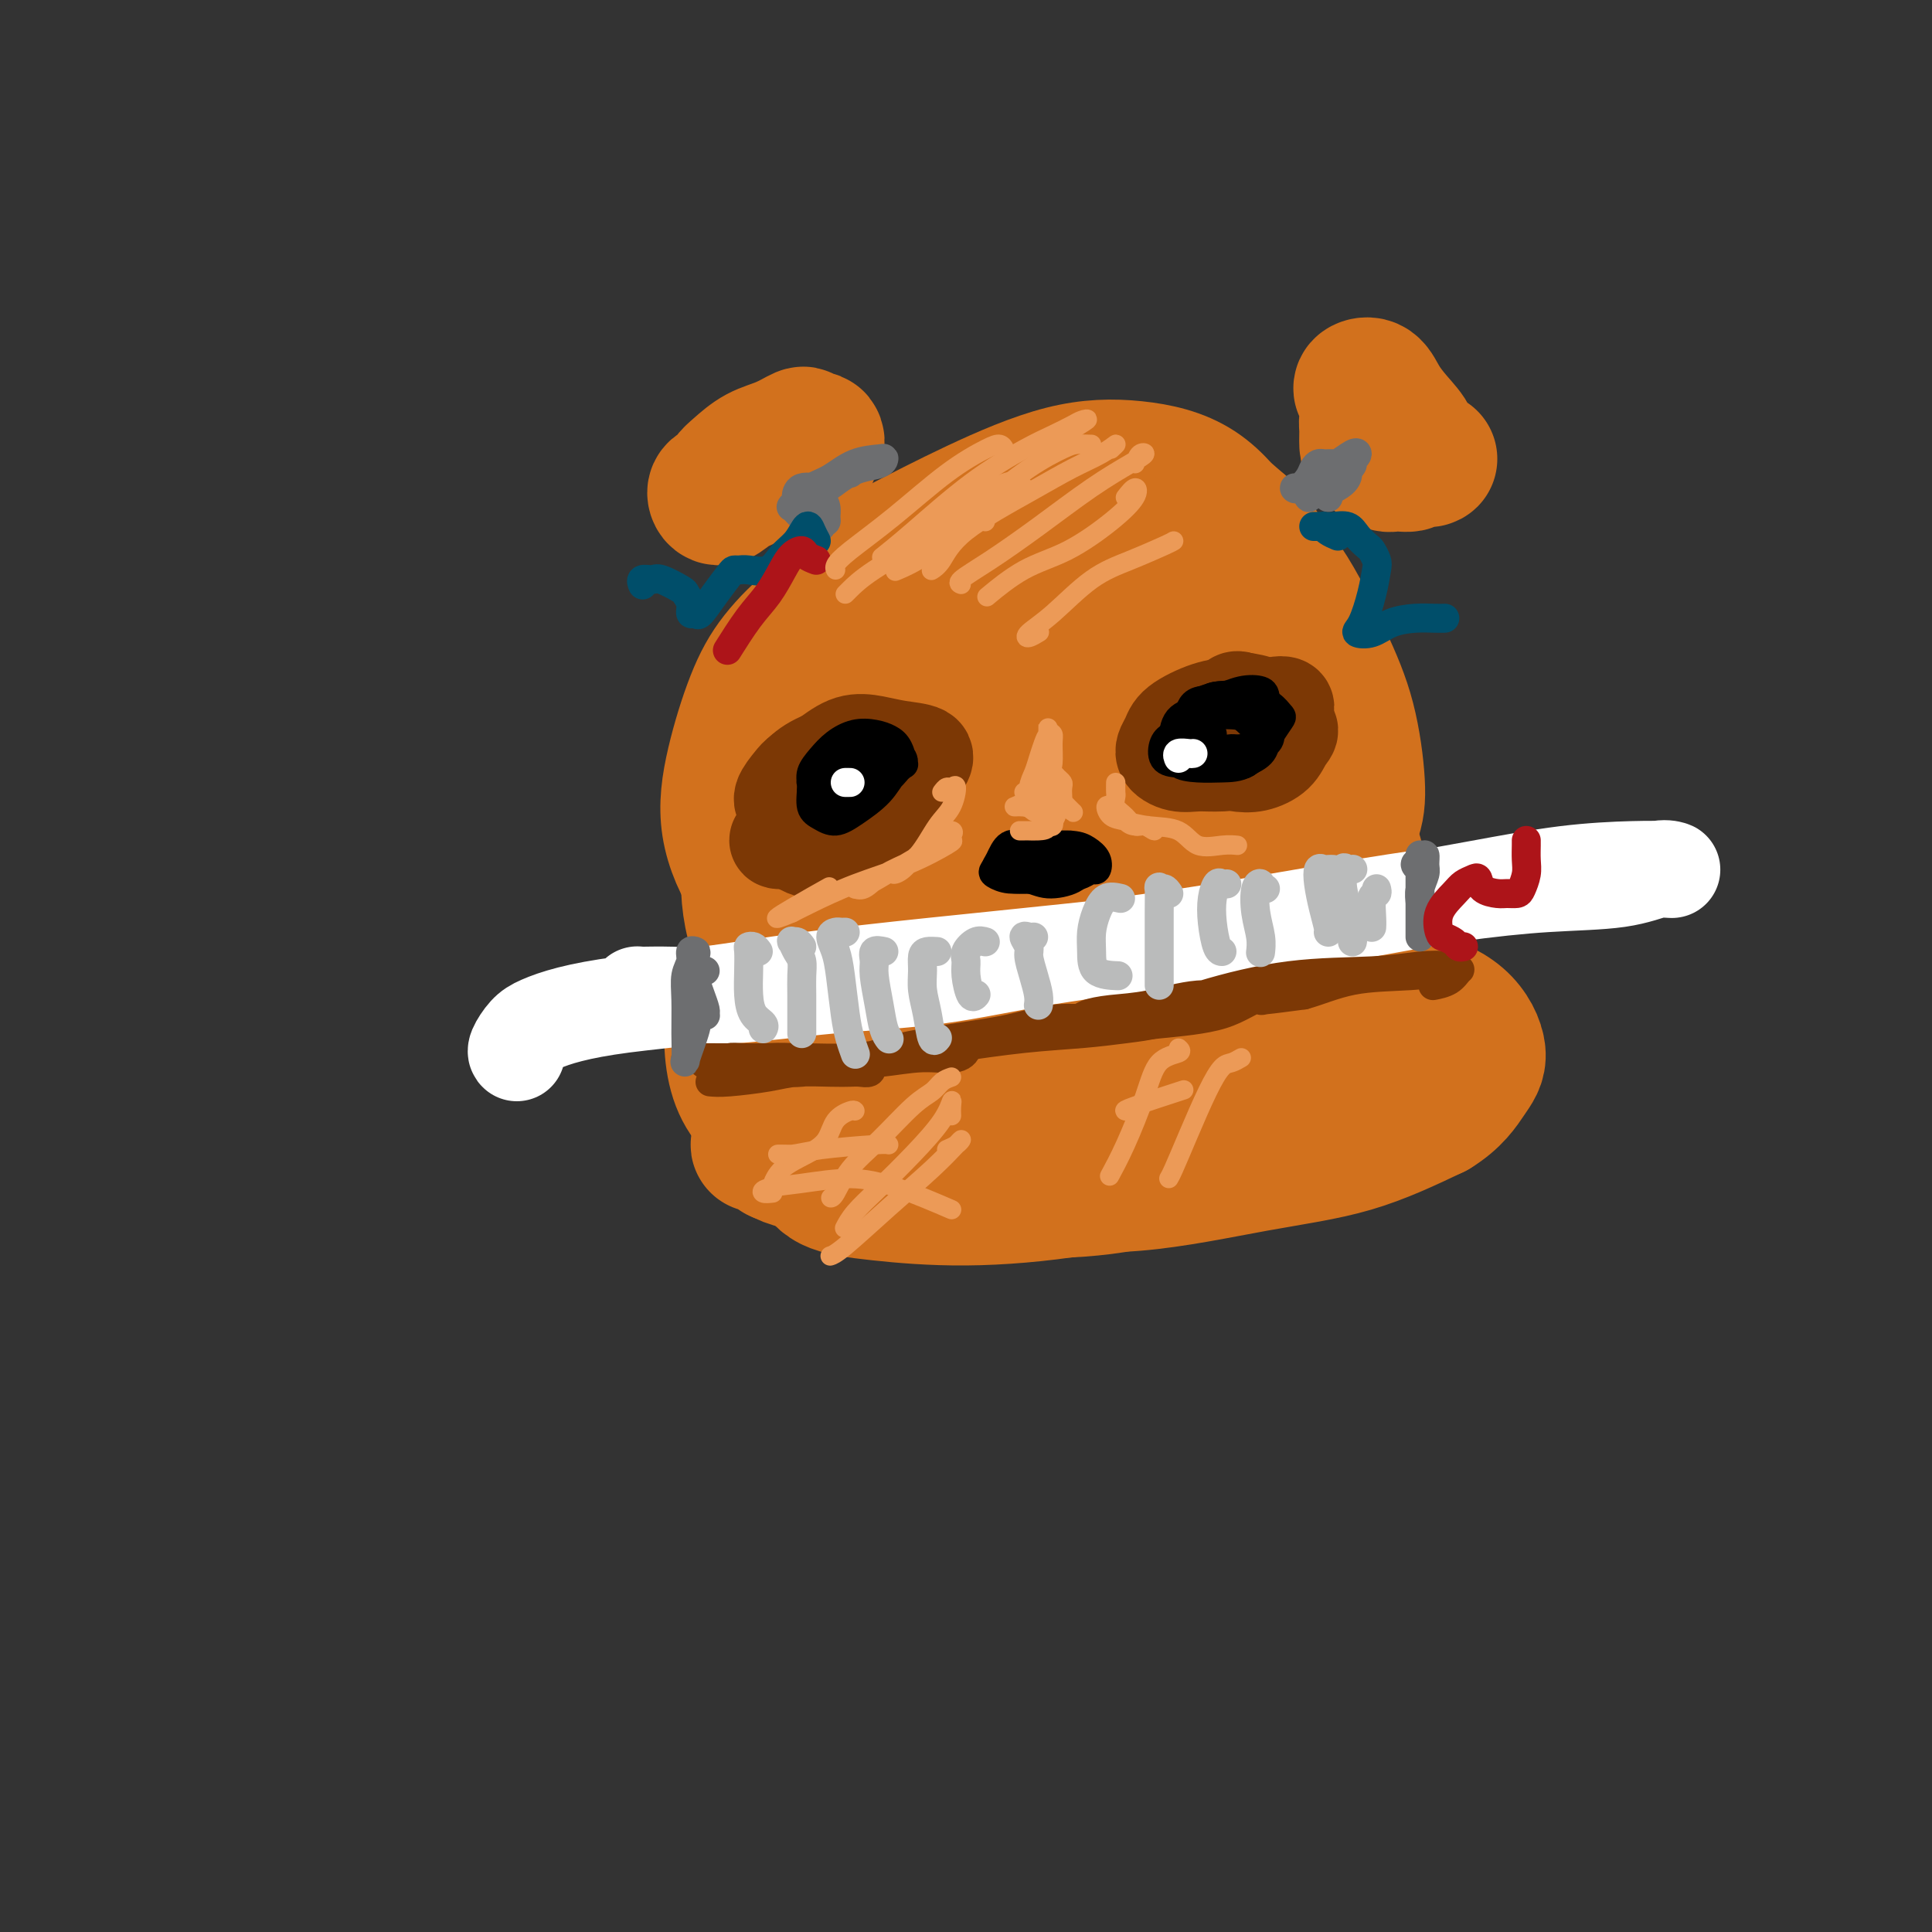 <svg viewBox='0 0 400 400' version='1.1' xmlns='http://www.w3.org/2000/svg' xmlns:xlink='http://www.w3.org/1999/xlink'><rect x="0" y="0" width="400" height="400" fill="#333333" stroke="none"/><g fill='none' stroke='#D2711D' stroke-width='28' stroke-linecap='round' stroke-linejoin='round'><path d='M186,193c-1.146,0.703 -2.292,1.406 -4,2c-1.708,0.594 -3.979,1.079 -5,2c-1.021,0.921 -0.794,2.280 -1,4c-0.206,1.720 -0.847,3.802 -1,7c-0.153,3.198 0.183,7.510 1,11c0.817,3.490 2.116,6.156 5,10c2.884,3.844 7.352,8.866 12,12c4.648,3.134 9.475,4.381 15,5c5.525,0.619 11.747,0.612 18,0c6.253,-0.612 12.535,-1.827 19,-5c6.465,-3.173 13.112,-8.305 19,-14c5.888,-5.695 11.016,-11.954 14,-18c2.984,-6.046 3.825,-11.879 4,-18c0.175,-6.121 -0.316,-12.530 -3,-18c-2.684,-5.470 -7.560,-10.000 -13,-13c-5.440,-3.000 -11.444,-4.469 -18,-5c-6.556,-0.531 -13.663,-0.124 -21,1c-7.337,1.124 -14.905,2.963 -22,6c-7.095,3.037 -13.718,7.271 -20,11c-6.282,3.729 -12.224,6.953 -17,11c-4.776,4.047 -8.388,8.916 -11,13c-2.612,4.084 -4.225,7.382 -5,12c-0.775,4.618 -0.713,10.554 1,15c1.713,4.446 5.076,7.400 10,10c4.924,2.600 11.408,4.845 19,6c7.592,1.155 16.291,1.218 25,-1c8.709,-2.218 17.428,-6.718 26,-11c8.572,-4.282 16.996,-8.346 24,-14c7.004,-5.654 12.589,-12.897 16,-19c3.411,-6.103 4.649,-11.066 5,-17c0.351,-5.934 -0.185,-12.838 -3,-18c-2.815,-5.162 -7.907,-8.581 -13,-12'/><path d='M262,148c-5.446,-2.909 -12.563,-4.180 -20,-4c-7.437,0.180 -15.196,1.811 -23,5c-7.804,3.189 -15.655,7.937 -22,12c-6.345,4.063 -11.184,7.441 -15,11c-3.816,3.559 -6.611,7.299 -9,11c-2.389,3.701 -4.374,7.363 -5,11c-0.626,3.637 0.107,7.248 2,11c1.893,3.752 4.947,7.645 10,10c5.053,2.355 12.104,3.171 19,4c6.896,0.829 13.636,1.669 21,0c7.364,-1.669 15.352,-5.847 23,-11c7.648,-5.153 14.957,-11.280 20,-17c5.043,-5.720 7.821,-11.032 9,-16c1.179,-4.968 0.758,-9.592 -2,-13c-2.758,-3.408 -7.855,-5.599 -13,-7c-5.145,-1.401 -10.340,-2.013 -17,-2c-6.660,0.013 -14.787,0.651 -22,2c-7.213,1.349 -13.512,3.410 -19,7c-5.488,3.590 -10.165,8.711 -14,13c-3.835,4.289 -6.826,7.748 -8,12c-1.174,4.252 -0.529,9.298 1,13c1.529,3.702 3.944,6.061 7,8c3.056,1.939 6.755,3.458 11,4c4.245,0.542 9.038,0.109 14,-2c4.962,-2.109 10.095,-5.892 15,-10c4.905,-4.108 9.583,-8.539 13,-13c3.417,-4.461 5.573,-8.952 6,-13c0.427,-4.048 -0.875,-7.652 -3,-10c-2.125,-2.348 -5.072,-3.440 -9,-3c-3.928,0.440 -8.837,2.411 -13,5c-4.163,2.589 -7.582,5.794 -11,9'/><path d='M208,175c-5.521,3.577 -7.324,5.519 -9,9c-1.676,3.481 -3.227,8.499 -3,12c0.227,3.501 2.230,5.484 4,7c1.770,1.516 3.305,2.564 6,3c2.695,0.436 6.549,0.261 10,-1c3.451,-1.261 6.499,-3.606 10,-7c3.501,-3.394 7.455,-7.836 10,-12c2.545,-4.164 3.681,-8.051 4,-11c0.319,-2.949 -0.180,-4.960 -2,-6c-1.820,-1.040 -4.962,-1.109 -9,0c-4.038,1.109 -8.970,3.397 -13,6c-4.030,2.603 -7.156,5.521 -10,9c-2.844,3.479 -5.406,7.521 -6,10c-0.594,2.479 0.779,3.397 3,4c2.221,0.603 5.290,0.893 8,1c2.710,0.107 5.060,0.031 6,0c0.940,-0.031 0.470,-0.015 0,0'/><path d='M178,127c-0.018,-0.053 -0.036,-0.106 -1,0c-0.964,0.106 -2.874,0.372 -4,1c-1.126,0.628 -1.467,1.619 -2,3c-0.533,1.381 -1.258,3.151 -2,5c-0.742,1.849 -1.501,3.777 -1,6c0.501,2.223 2.264,4.741 4,7c1.736,2.259 3.447,4.258 6,6c2.553,1.742 5.950,3.225 10,4c4.050,0.775 8.754,0.842 14,0c5.246,-0.842 11.034,-2.591 17,-5c5.966,-2.409 12.109,-5.477 17,-8c4.891,-2.523 8.531,-4.501 12,-6c3.469,-1.499 6.766,-2.519 9,-4c2.234,-1.481 3.406,-3.423 4,-6c0.594,-2.577 0.612,-5.788 0,-9c-0.612,-3.212 -1.853,-6.424 -4,-10c-2.147,-3.576 -5.199,-7.515 -9,-10c-3.801,-2.485 -8.349,-3.517 -13,-4c-4.651,-0.483 -9.404,-0.419 -15,1c-5.596,1.419 -12.035,4.192 -18,7c-5.965,2.808 -11.457,5.651 -16,8c-4.543,2.349 -8.139,4.203 -11,7c-2.861,2.797 -4.988,6.537 -7,10c-2.012,3.463 -3.907,6.651 -4,10c-0.093,3.349 1.618,6.860 4,10c2.382,3.140 5.434,5.909 9,8c3.566,2.091 7.645,3.504 12,5c4.355,1.496 8.988,3.075 14,4c5.012,0.925 10.405,1.196 16,0c5.595,-1.196 11.391,-3.861 16,-7c4.609,-3.139 8.031,-6.754 11,-11c2.969,-4.246 5.484,-9.123 8,-14'/><path d='M254,135c3.467,-6.315 2.633,-9.601 2,-13c-0.633,-3.399 -1.067,-6.911 -3,-10c-1.933,-3.089 -5.367,-5.757 -9,-7c-3.633,-1.243 -7.467,-1.063 -12,-1c-4.533,0.063 -9.765,0.008 -16,2c-6.235,1.992 -13.472,6.029 -20,9c-6.528,2.971 -12.348,4.874 -17,7c-4.652,2.126 -8.135,4.474 -10,7c-1.865,2.526 -2.112,5.231 -2,7c0.112,1.769 0.582,2.602 2,4c1.418,1.398 3.784,3.361 7,5c3.216,1.639 7.281,2.955 12,4c4.719,1.045 10.092,1.819 16,1c5.908,-0.819 12.350,-3.233 18,-5c5.650,-1.767 10.508,-2.888 14,-4c3.492,-1.112 5.620,-2.214 7,-3c1.380,-0.786 2.014,-1.254 2,-2c-0.014,-0.746 -0.675,-1.770 -1,-4c-0.325,-2.230 -0.313,-5.667 -1,-9c-0.687,-3.333 -2.073,-6.561 -4,-9c-1.927,-2.439 -4.396,-4.088 -7,-5c-2.604,-0.912 -5.343,-1.086 -8,-1c-2.657,0.086 -5.232,0.433 -7,1c-1.768,0.567 -2.730,1.353 -3,1c-0.270,-0.353 0.154,-1.844 1,-3c0.846,-1.156 2.116,-1.978 4,-3c1.884,-1.022 4.381,-2.243 7,-3c2.619,-0.757 5.359,-1.050 9,-1c3.641,0.050 8.183,0.443 12,2c3.817,1.557 6.908,4.279 10,7'/><path d='M257,109c2.764,2.522 4.673,5.326 6,8c1.327,2.674 2.070,5.217 3,9c0.930,3.783 2.046,8.805 3,14c0.954,5.195 1.745,10.564 2,15c0.255,4.436 -0.025,7.939 0,11c0.025,3.061 0.356,5.681 0,7c-0.356,1.319 -1.400,1.337 -2,1c-0.600,-0.337 -0.758,-1.029 -1,-3c-0.242,-1.971 -0.570,-5.220 -1,-9c-0.430,-3.780 -0.962,-8.089 -1,-13c-0.038,-4.911 0.417,-10.423 0,-16c-0.417,-5.577 -1.705,-11.217 -4,-15c-2.295,-3.783 -5.596,-5.707 -8,-7c-2.404,-1.293 -3.911,-1.953 -6,-3c-2.089,-1.047 -4.761,-2.479 -7,-3c-2.239,-0.521 -4.045,-0.131 -5,0c-0.955,0.131 -1.060,0.002 -1,0c0.060,-0.002 0.284,0.122 1,0c0.716,-0.122 1.923,-0.491 4,0c2.077,0.491 5.025,1.843 8,3c2.975,1.157 5.978,2.121 9,4c3.022,1.879 6.063,4.674 9,9c2.937,4.326 5.770,10.184 8,15c2.230,4.816 3.857,8.589 5,13c1.143,4.411 1.801,9.461 2,13c0.199,3.539 -0.062,5.568 -1,8c-0.938,2.432 -2.554,5.266 -4,7c-1.446,1.734 -2.723,2.367 -4,3'/><path d='M272,180c-1.633,1.488 -1.717,0.210 -2,0c-0.283,-0.210 -0.765,0.650 -1,0c-0.235,-0.650 -0.221,-2.810 0,-6c0.221,-3.190 0.650,-7.409 1,-11c0.350,-3.591 0.622,-6.552 1,-11c0.378,-4.448 0.862,-10.381 0,-15c-0.862,-4.619 -3.071,-7.922 -5,-11c-1.929,-3.078 -3.580,-5.930 -6,-8c-2.420,-2.070 -5.609,-3.357 -9,-4c-3.391,-0.643 -6.982,-0.642 -11,-1c-4.018,-0.358 -8.461,-1.075 -13,-1c-4.539,0.075 -9.173,0.941 -14,2c-4.827,1.059 -9.847,2.311 -15,5c-5.153,2.689 -10.439,6.814 -15,10c-4.561,3.186 -8.396,5.432 -11,7c-2.604,1.568 -3.977,2.459 -5,3c-1.023,0.541 -1.695,0.731 -1,1c0.695,0.269 2.756,0.618 5,1c2.244,0.382 4.671,0.796 8,1c3.329,0.204 7.561,0.196 12,0c4.439,-0.196 9.084,-0.581 14,-1c4.916,-0.419 10.102,-0.873 15,-2c4.898,-1.127 9.508,-2.927 13,-5c3.492,-2.073 5.867,-4.418 7,-7c1.133,-2.582 1.024,-5.401 1,-7c-0.024,-1.599 0.036,-1.979 -1,-3c-1.036,-1.021 -3.169,-2.683 -5,-4c-1.831,-1.317 -3.361,-2.289 -6,-3c-2.639,-0.711 -6.388,-1.160 -10,-1c-3.612,0.160 -7.088,0.928 -11,2c-3.912,1.072 -8.261,2.449 -12,4c-3.739,1.551 -6.870,3.275 -10,5'/><path d='M186,120c-6.435,3.045 -6.021,5.157 -7,8c-0.979,2.843 -3.349,6.417 -5,10c-1.651,3.583 -2.581,7.175 -3,11c-0.419,3.825 -0.328,7.882 0,10c0.328,2.118 0.891,2.296 2,3c1.109,0.704 2.764,1.935 5,2c2.236,0.065 5.052,-1.036 8,-2c2.948,-0.964 6.026,-1.793 9,-4c2.974,-2.207 5.842,-5.793 9,-9c3.158,-3.207 6.605,-6.035 9,-9c2.395,-2.965 3.738,-6.065 4,-9c0.262,-2.935 -0.556,-5.703 -2,-8c-1.444,-2.297 -3.513,-4.123 -6,-5c-2.487,-0.877 -5.390,-0.806 -8,-1c-2.610,-0.194 -4.926,-0.653 -8,0c-3.074,0.653 -6.905,2.419 -10,5c-3.095,2.581 -5.454,5.977 -8,9c-2.546,3.023 -5.279,5.674 -7,9c-1.721,3.326 -2.429,7.328 -3,11c-0.571,3.672 -1.004,7.013 -1,12c0.004,4.987 0.447,11.620 2,16c1.553,4.380 4.217,6.508 7,8c2.783,1.492 5.685,2.349 9,2c3.315,-0.349 7.044,-1.902 11,-4c3.956,-2.098 8.140,-4.740 11,-8c2.860,-3.260 4.395,-7.136 6,-11c1.605,-3.864 3.278,-7.715 4,-13c0.722,-5.285 0.492,-12.004 -1,-17c-1.492,-4.996 -4.248,-8.268 -7,-11c-2.752,-2.732 -5.501,-4.923 -8,-6c-2.499,-1.077 -4.750,-1.038 -7,-1'/><path d='M191,118c-3.857,-0.497 -5.999,1.761 -8,4c-2.001,2.239 -3.859,4.459 -6,7c-2.141,2.541 -4.563,5.402 -6,8c-1.437,2.598 -1.887,4.933 -3,8c-1.113,3.067 -2.889,6.868 -4,11c-1.111,4.132 -1.556,8.597 -2,13c-0.444,4.403 -0.885,8.745 0,13c0.885,4.255 3.098,8.425 6,11c2.902,2.575 6.495,3.556 10,4c3.505,0.444 6.923,0.352 10,-1c3.077,-1.352 5.813,-3.965 8,-7c2.187,-3.035 3.826,-6.493 5,-10c1.174,-3.507 1.882,-7.062 2,-12c0.118,-4.938 -0.355,-11.259 -1,-18c-0.645,-6.741 -1.463,-13.902 -3,-18c-1.537,-4.098 -3.794,-5.134 -6,-6c-2.206,-0.866 -4.361,-1.560 -7,-2c-2.639,-0.440 -5.762,-0.624 -8,0c-2.238,0.624 -3.590,2.055 -5,3c-1.410,0.945 -2.879,1.405 -5,3c-2.121,1.595 -4.895,4.325 -7,7c-2.105,2.675 -3.540,5.293 -5,9c-1.460,3.707 -2.946,8.501 -4,13c-1.054,4.499 -1.676,8.703 -1,13c0.676,4.297 2.650,8.686 5,12c2.350,3.314 5.076,5.551 8,8c2.924,2.449 6.046,5.109 9,6c2.954,0.891 5.740,0.012 9,0c3.260,-0.012 6.993,0.843 11,0c4.007,-0.843 8.288,-3.384 11,-6c2.712,-2.616 3.856,-5.308 5,-8'/><path d='M209,183c1.711,-2.825 3.487,-5.886 4,-10c0.513,-4.114 -0.239,-9.280 -2,-15c-1.761,-5.720 -4.532,-11.993 -7,-17c-2.468,-5.007 -4.632,-8.749 -7,-11c-2.368,-2.251 -4.941,-3.011 -8,-3c-3.059,0.011 -6.605,0.794 -9,2c-2.395,1.206 -3.638,2.834 -5,4c-1.362,1.166 -2.842,1.870 -4,3c-1.158,1.130 -1.992,2.686 -3,5c-1.008,2.314 -2.188,5.385 -4,9c-1.812,3.615 -4.254,7.775 -6,13c-1.746,5.225 -2.795,11.514 -3,17c-0.205,5.486 0.433,10.167 2,14c1.567,3.833 4.064,6.817 7,9c2.936,2.183 6.313,3.564 9,5c2.687,1.436 4.685,2.925 7,4c2.315,1.075 4.947,1.736 6,2c1.053,0.264 0.526,0.132 0,0'/><path d='M284,87c-0.425,-0.147 -0.850,-0.295 -1,0c-0.150,0.295 -0.025,1.031 0,2c0.025,0.969 -0.048,2.170 0,3c0.048,0.830 0.219,1.289 1,2c0.781,0.711 2.173,1.675 3,2c0.827,0.325 1.089,0.012 2,0c0.911,-0.012 2.473,0.276 3,0c0.527,-0.276 0.020,-1.114 0,-2c-0.020,-0.886 0.446,-1.818 0,-3c-0.446,-1.182 -1.805,-2.615 -3,-4c-1.195,-1.385 -2.227,-2.721 -3,-4c-0.773,-1.279 -1.288,-2.502 -2,-3c-0.712,-0.498 -1.623,-0.272 -2,0c-0.377,0.272 -0.222,0.590 0,1c0.222,0.410 0.511,0.912 1,2c0.489,1.088 1.178,2.761 2,4c0.822,1.239 1.775,2.045 3,3c1.225,0.955 2.720,2.060 4,3c1.280,0.940 2.345,1.715 3,2c0.655,0.285 0.902,0.082 1,0c0.098,-0.082 0.049,-0.041 0,0'/><path d='M168,94c-0.109,-0.339 -0.218,-0.677 0,-1c0.218,-0.323 0.765,-0.630 1,-1c0.235,-0.370 0.160,-0.802 0,-1c-0.160,-0.198 -0.405,-0.163 -1,0c-0.595,0.163 -1.539,0.453 -3,1c-1.461,0.547 -3.439,1.350 -5,2c-1.561,0.650 -2.704,1.146 -4,2c-1.296,0.854 -2.746,2.065 -4,3c-1.254,0.935 -2.314,1.594 -3,2c-0.686,0.406 -0.999,0.558 -1,1c-0.001,0.442 0.311,1.175 1,1c0.689,-0.175 1.757,-1.258 3,-2c1.243,-0.742 2.662,-1.143 4,-2c1.338,-0.857 2.596,-2.171 4,-3c1.404,-0.829 2.953,-1.174 4,-2c1.047,-0.826 1.592,-2.135 2,-3c0.408,-0.865 0.680,-1.287 0,-1c-0.680,0.287 -2.312,1.282 -4,2c-1.688,0.718 -3.433,1.159 -5,2c-1.567,0.841 -2.956,2.082 -4,3c-1.044,0.918 -1.744,1.514 -2,2c-0.256,0.486 -0.069,0.862 0,1c0.069,0.138 0.020,0.040 0,0c-0.020,-0.040 -0.010,-0.020 0,0'/><path d='M161,239c-1.123,-0.857 -2.247,-1.714 -3,-2c-0.753,-0.286 -1.136,0.000 -1,0c0.136,-0.000 0.789,-0.287 2,0c1.211,0.287 2.978,1.146 5,2c2.022,0.854 4.299,1.701 7,2c2.701,0.299 5.826,0.049 10,0c4.174,-0.049 9.398,0.101 15,0c5.602,-0.101 11.583,-0.455 17,-1c5.417,-0.545 10.270,-1.281 16,-2c5.730,-0.719 12.336,-1.419 18,-3c5.664,-1.581 10.385,-4.042 15,-6c4.615,-1.958 9.124,-3.414 12,-5c2.876,-1.586 4.120,-3.302 5,-5c0.880,-1.698 1.398,-3.379 0,-5c-1.398,-1.621 -4.710,-3.183 -8,-4c-3.290,-0.817 -6.556,-0.888 -11,-1c-4.444,-0.112 -10.064,-0.266 -15,0c-4.936,0.266 -9.188,0.952 -15,2c-5.812,1.048 -13.183,2.460 -20,4c-6.817,1.540 -13.080,3.209 -19,5c-5.920,1.791 -11.498,3.705 -15,5c-3.502,1.295 -4.927,1.970 -6,3c-1.073,1.030 -1.793,2.413 -3,4c-1.207,1.587 -2.900,3.377 -3,5c-0.100,1.623 1.393,3.079 4,4c2.607,0.921 6.327,1.306 11,2c4.673,0.694 10.300,1.697 16,2c5.700,0.303 11.472,-0.093 18,0c6.528,0.093 13.812,0.674 22,0c8.188,-0.674 17.281,-2.605 25,-4c7.719,-1.395 14.062,-2.256 20,-4c5.938,-1.744 11.469,-4.372 17,-7'/><path d='M297,230c4.062,-2.460 5.718,-5.111 7,-7c1.282,-1.889 2.192,-3.016 2,-5c-0.192,-1.984 -1.485,-4.826 -4,-7c-2.515,-2.174 -6.252,-3.680 -11,-5c-4.748,-1.320 -10.505,-2.456 -16,-3c-5.495,-0.544 -10.726,-0.498 -18,0c-7.274,0.498 -16.591,1.447 -25,3c-8.409,1.553 -15.909,3.709 -24,6c-8.091,2.291 -16.774,4.716 -22,6c-5.226,1.284 -6.995,1.428 -9,2c-2.005,0.572 -4.244,1.573 -7,3c-2.756,1.427 -6.027,3.281 -8,5c-1.973,1.719 -2.646,3.302 -3,5c-0.354,1.698 -0.387,3.512 1,5c1.387,1.488 4.196,2.651 8,3c3.804,0.349 8.603,-0.116 14,0c5.397,0.116 11.391,0.811 18,1c6.609,0.189 13.834,-0.129 22,-1c8.166,-0.871 17.273,-2.294 25,-4c7.727,-1.706 14.075,-3.696 20,-6c5.925,-2.304 11.426,-4.921 15,-7c3.574,-2.079 5.222,-3.618 7,-5c1.778,-1.382 3.686,-2.607 4,-4c0.314,-1.393 -0.965,-2.955 -3,-5c-2.035,-2.045 -4.825,-4.572 -9,-6c-4.175,-1.428 -9.734,-1.756 -16,-2c-6.266,-0.244 -13.240,-0.404 -21,0c-7.760,0.404 -16.308,1.373 -22,2c-5.692,0.627 -8.528,0.914 -12,2c-3.472,1.086 -7.580,2.972 -11,4c-3.420,1.028 -6.152,1.200 -9,2c-2.848,0.800 -5.814,2.229 -8,3c-2.186,0.771 -3.593,0.886 -5,1'/><path d='M177,216c-7.111,2.427 -8.387,3.495 -9,4c-0.613,0.505 -0.562,0.448 -2,1c-1.438,0.552 -4.365,1.715 -6,3c-1.635,1.285 -1.976,2.693 -2,4c-0.024,1.307 0.270,2.515 2,4c1.730,1.485 4.895,3.248 9,4c4.105,0.752 9.151,0.495 15,1c5.849,0.505 12.503,1.773 20,1c7.497,-0.773 15.837,-3.586 21,-5c5.163,-1.414 7.149,-1.429 9,-2c1.851,-0.571 3.568,-1.698 6,-3c2.432,-1.302 5.581,-2.780 8,-4c2.419,-1.220 4.109,-2.183 5,-3c0.891,-0.817 0.984,-1.488 0,-2c-0.984,-0.512 -3.043,-0.865 -6,-1c-2.957,-0.135 -6.811,-0.052 -11,0c-4.189,0.052 -8.712,0.075 -14,0c-5.288,-0.075 -11.341,-0.246 -17,1c-5.659,1.246 -10.923,3.909 -14,5c-3.077,1.091 -3.967,0.610 -5,1c-1.033,0.390 -2.208,1.649 -3,3c-0.792,1.351 -1.202,2.792 -1,4c0.202,1.208 1.017,2.181 3,3c1.983,0.819 5.133,1.483 9,1c3.867,-0.483 8.451,-2.115 14,-4c5.549,-1.885 12.063,-4.024 18,-6c5.937,-1.976 11.296,-3.790 16,-5c4.704,-1.210 8.754,-1.816 12,-2c3.246,-0.184 5.690,0.053 8,0c2.310,-0.053 4.486,-0.396 6,-1c1.514,-0.604 2.364,-1.468 3,-2c0.636,-0.532 1.057,-0.730 0,-1c-1.057,-0.270 -3.592,-0.611 -6,-1c-2.408,-0.389 -4.688,-0.825 -8,-1c-3.312,-0.175 -7.656,-0.087 -12,0'/><path d='M245,213c-5.987,-0.155 -7.953,0.956 -12,2c-4.047,1.044 -10.175,2.020 -16,3c-5.825,0.980 -11.348,1.963 -16,3c-4.652,1.037 -8.433,2.128 -11,3c-2.567,0.872 -3.920,1.524 -5,2c-1.080,0.476 -1.886,0.775 -3,2c-1.114,1.225 -2.537,3.376 -3,5c-0.463,1.624 0.034,2.721 1,4c0.966,1.279 2.402,2.738 5,4c2.598,1.262 6.357,2.326 10,3c3.643,0.674 7.170,0.958 12,1c4.830,0.042 10.965,-0.159 18,-1c7.035,-0.841 14.972,-2.321 22,-4c7.028,-1.679 13.148,-3.558 18,-5c4.852,-1.442 8.435,-2.446 11,-4c2.565,-1.554 4.112,-3.658 5,-5c0.888,-1.342 1.118,-1.920 1,-3c-0.118,-1.080 -0.582,-2.660 -2,-4c-1.418,-1.340 -3.788,-2.439 -7,-3c-3.212,-0.561 -7.264,-0.584 -12,-1c-4.736,-0.416 -10.155,-1.225 -16,-1c-5.845,0.225 -12.115,1.484 -19,3c-6.885,1.516 -14.386,3.290 -21,5c-6.614,1.710 -12.342,3.358 -17,5c-4.658,1.642 -8.247,3.280 -11,5c-2.753,1.720 -4.671,3.523 -6,5c-1.329,1.477 -2.068,2.627 -2,4c0.068,1.373 0.944,2.970 3,4c2.056,1.030 5.293,1.493 10,2c4.707,0.507 10.883,1.060 18,1c7.117,-0.060 15.176,-0.731 23,-2c7.824,-1.269 15.412,-3.134 23,-5'/><path d='M246,241c10.249,-1.909 12.872,-3.180 15,-5c2.128,-1.820 3.762,-4.187 4,-6c0.238,-1.813 -0.921,-3.070 -3,-4c-2.079,-0.930 -5.079,-1.531 -9,-2c-3.921,-0.469 -8.762,-0.806 -13,0c-4.238,0.806 -7.872,2.756 -10,4c-2.128,1.244 -2.751,1.784 -3,2c-0.249,0.216 -0.125,0.108 0,0'/></g>
<g fill='none' stroke='#FFFFFF' stroke-width='20' stroke-linecap='round' stroke-linejoin='round'><path d='M133,207c-0.426,-0.426 -0.852,-0.853 -1,-1c-0.148,-0.147 -0.017,-0.016 1,0c1.017,0.016 2.921,-0.085 6,0c3.079,0.085 7.332,0.355 13,0c5.668,-0.355 12.750,-1.336 20,-2c7.250,-0.664 14.668,-1.010 22,-2c7.332,-0.990 14.579,-2.622 23,-4c8.421,-1.378 18.018,-2.500 28,-4c9.982,-1.500 20.351,-3.376 30,-5c9.649,-1.624 18.579,-2.995 26,-4c7.421,-1.005 13.334,-1.642 19,-2c5.666,-0.358 11.086,-0.436 15,-1c3.914,-0.564 6.324,-1.614 8,-2c1.676,-0.386 2.619,-0.109 3,0c0.381,0.109 0.200,0.051 -1,0c-1.200,-0.051 -3.418,-0.093 -7,0c-3.582,0.093 -8.527,0.321 -14,1c-5.473,0.679 -11.475,1.809 -18,3c-6.525,1.191 -13.572,2.443 -22,4c-8.428,1.557 -18.237,3.418 -29,5c-10.763,1.582 -22.478,2.885 -33,4c-10.522,1.115 -19.849,2.042 -29,3c-9.151,0.958 -18.125,1.948 -26,3c-7.875,1.052 -14.652,2.168 -21,3c-6.348,0.832 -12.269,1.382 -17,2c-4.731,0.618 -8.273,1.304 -11,2c-2.727,0.696 -4.640,1.402 -6,2c-1.360,0.598 -2.169,1.088 -3,2c-0.831,0.912 -1.685,2.246 -2,3c-0.315,0.754 -0.090,0.930 0,1c0.090,0.070 0.045,0.035 0,0'/></g>
<g fill='none' stroke='#D2711D' stroke-width='20' stroke-linecap='round' stroke-linejoin='round'><path d='M256,146c0.195,-0.427 0.390,-0.854 0,-1c-0.390,-0.146 -1.366,-0.012 -2,0c-0.634,0.012 -0.927,-0.099 -1,0c-0.073,0.099 0.073,0.408 0,1c-0.073,0.592 -0.365,1.469 -1,2c-0.635,0.531 -1.612,0.718 -2,1c-0.388,0.282 -0.186,0.660 0,1c0.186,0.340 0.357,0.643 1,1c0.643,0.357 1.759,0.767 3,1c1.241,0.233 2.607,0.290 4,0c1.393,-0.290 2.812,-0.928 4,-2c1.188,-1.072 2.143,-2.578 3,-4c0.857,-1.422 1.615,-2.760 2,-4c0.385,-1.240 0.397,-2.383 0,-3c-0.397,-0.617 -1.204,-0.709 -2,-1c-0.796,-0.291 -1.580,-0.780 -3,-1c-1.420,-0.220 -3.477,-0.171 -5,0c-1.523,0.171 -2.511,0.463 -4,1c-1.489,0.537 -3.477,1.320 -5,2c-1.523,0.680 -2.580,1.257 -4,2c-1.420,0.743 -3.204,1.651 -4,3c-0.796,1.349 -0.603,3.140 0,4c0.603,0.860 1.618,0.790 3,1c1.382,0.210 3.132,0.699 5,1c1.868,0.301 3.854,0.414 6,0c2.146,-0.414 4.452,-1.354 6,-2c1.548,-0.646 2.337,-0.996 3,-2c0.663,-1.004 1.198,-2.661 1,-4c-0.198,-1.339 -1.130,-2.361 -2,-3c-0.870,-0.639 -1.677,-0.897 -3,-1c-1.323,-0.103 -3.161,-0.052 -5,0'/><path d='M254,139c-2.022,-0.139 -3.078,0.014 -4,1c-0.922,0.986 -1.710,2.804 -2,4c-0.290,1.196 -0.083,1.770 0,2c0.083,0.230 0.041,0.115 0,0'/></g>
<g fill='none' stroke='#7C3805' stroke-width='20' stroke-linecap='round' stroke-linejoin='round'><path d='M254,154c-0.076,-0.424 -0.153,-0.847 0,-1c0.153,-0.153 0.535,-0.035 1,0c0.465,0.035 1.012,-0.012 1,0c-0.012,0.012 -0.583,0.084 -1,0c-0.417,-0.084 -0.678,-0.322 -1,0c-0.322,0.322 -0.703,1.206 -1,2c-0.297,0.794 -0.508,1.499 0,2c0.508,0.501 1.735,0.797 3,1c1.265,0.203 2.566,0.313 4,0c1.434,-0.313 2.999,-1.048 4,-2c1.001,-0.952 1.437,-2.122 2,-3c0.563,-0.878 1.252,-1.463 1,-2c-0.252,-0.537 -1.444,-1.025 -3,-2c-1.556,-0.975 -3.477,-2.438 -5,-3c-1.523,-0.562 -2.649,-0.222 -4,0c-1.351,0.222 -2.928,0.326 -5,1c-2.072,0.674 -4.639,1.918 -6,3c-1.361,1.082 -1.518,2.003 -2,3c-0.482,0.997 -1.291,2.069 -1,3c0.291,0.931 1.681,1.721 3,2c1.319,0.279 2.567,0.045 4,0c1.433,-0.045 3.051,0.097 5,0c1.949,-0.097 4.229,-0.434 6,-1c1.771,-0.566 3.034,-1.360 4,-2c0.966,-0.640 1.634,-1.127 2,-2c0.366,-0.873 0.428,-2.131 0,-3c-0.428,-0.869 -1.346,-1.349 -2,-2c-0.654,-0.651 -1.044,-1.472 -2,-2c-0.956,-0.528 -2.478,-0.764 -4,-1'/><path d='M257,145c-1.555,-0.610 -1.441,0.365 -2,1c-0.559,0.635 -1.791,0.931 -3,2c-1.209,1.069 -2.397,2.912 -3,4c-0.603,1.088 -0.622,1.422 0,2c0.622,0.578 1.885,1.401 3,2c1.115,0.599 2.082,0.976 3,1c0.918,0.024 1.787,-0.304 3,-1c1.213,-0.696 2.769,-1.759 4,-3c1.231,-1.241 2.136,-2.661 3,-4c0.864,-1.339 1.685,-2.596 1,-3c-0.685,-0.404 -2.877,0.045 -5,1c-2.123,0.955 -4.178,2.416 -5,3c-0.822,0.584 -0.411,0.292 0,0'/><path d='M165,172c-0.547,0.312 -1.094,0.623 -2,1c-0.906,0.377 -2.171,0.819 -2,1c0.171,0.181 1.777,0.100 3,0c1.223,-0.100 2.062,-0.218 3,0c0.938,0.218 1.974,0.773 3,1c1.026,0.227 2.043,0.128 3,0c0.957,-0.128 1.853,-0.283 3,-1c1.147,-0.717 2.544,-1.996 4,-4c1.456,-2.004 2.970,-4.734 4,-7c1.030,-2.266 1.574,-4.067 2,-5c0.426,-0.933 0.733,-0.998 0,-1c-0.733,-0.002 -2.508,0.058 -4,0c-1.492,-0.058 -2.703,-0.235 -4,0c-1.297,0.235 -2.681,0.882 -4,1c-1.319,0.118 -2.572,-0.292 -4,0c-1.428,0.292 -3.030,1.287 -4,2c-0.970,0.713 -1.309,1.143 -2,2c-0.691,0.857 -1.733,2.140 -2,3c-0.267,0.860 0.241,1.298 1,2c0.759,0.702 1.769,1.668 3,2c1.231,0.332 2.683,0.030 4,0c1.317,-0.030 2.499,0.210 4,0c1.501,-0.210 3.320,-0.872 5,-2c1.680,-1.128 3.220,-2.722 5,-4c1.780,-1.278 3.800,-2.241 5,-3c1.200,-0.759 1.578,-1.316 2,-2c0.422,-0.684 0.886,-1.495 0,-2c-0.886,-0.505 -3.124,-0.702 -5,-1c-1.876,-0.298 -3.390,-0.696 -5,-1c-1.610,-0.304 -3.317,-0.516 -5,0c-1.683,0.516 -3.341,1.758 -5,3'/><path d='M171,157c-2.579,1.015 -4.027,2.051 -5,3c-0.973,0.949 -1.472,1.811 -2,3c-0.528,1.189 -1.085,2.704 -1,4c0.085,1.296 0.813,2.372 2,3c1.187,0.628 2.832,0.807 5,1c2.168,0.193 4.859,0.399 7,0c2.141,-0.399 3.731,-1.405 5,-2c1.269,-0.595 2.218,-0.779 3,-2c0.782,-1.221 1.399,-3.477 2,-5c0.601,-1.523 1.187,-2.311 1,-3c-0.187,-0.689 -1.147,-1.279 -2,-2c-0.853,-0.721 -1.598,-1.573 -3,-2c-1.402,-0.427 -3.461,-0.430 -5,0c-1.539,0.430 -2.559,1.294 -4,2c-1.441,0.706 -3.303,1.255 -5,2c-1.697,0.745 -3.230,1.687 -4,3c-0.770,1.313 -0.777,2.997 -1,5c-0.223,2.003 -0.663,4.326 0,6c0.663,1.674 2.430,2.699 4,3c1.570,0.301 2.944,-0.122 5,-1c2.056,-0.878 4.793,-2.211 7,-4c2.207,-1.789 3.883,-4.036 5,-6c1.117,-1.964 1.676,-3.647 2,-5c0.324,-1.353 0.412,-2.378 0,-3c-0.412,-0.622 -1.323,-0.841 -3,-1c-1.677,-0.159 -4.119,-0.260 -6,0c-1.881,0.260 -3.200,0.879 -5,2c-1.800,1.121 -4.080,2.744 -6,4c-1.920,1.256 -3.478,2.146 -3,3c0.478,0.854 2.994,1.673 4,2c1.006,0.327 0.503,0.164 0,0'/></g>
<g fill='none' stroke='#7C3805' stroke-width='6' stroke-linecap='round' stroke-linejoin='round'><path d='M147,224c0.918,0.083 1.835,0.166 4,0c2.165,-0.166 5.577,-0.581 8,-1c2.423,-0.419 3.858,-0.843 6,-1c2.142,-0.157 4.993,-0.046 7,0c2.007,0.046 3.170,0.027 4,0c0.830,-0.027 1.327,-0.061 2,0c0.673,0.061 1.523,0.216 2,0c0.477,-0.216 0.583,-0.804 0,-1c-0.583,-0.196 -1.854,0.001 -3,0c-1.146,-0.001 -2.166,-0.198 -4,0c-1.834,0.198 -4.482,0.792 -7,1c-2.518,0.208 -4.905,0.031 -7,0c-2.095,-0.031 -3.898,0.083 -6,0c-2.102,-0.083 -4.502,-0.362 -6,-1c-1.498,-0.638 -2.093,-1.635 -3,-2c-0.907,-0.365 -2.127,-0.098 -2,0c0.127,0.098 1.601,0.025 3,0c1.399,-0.025 2.724,-0.003 4,0c1.276,0.003 2.505,-0.012 4,0c1.495,0.012 3.258,0.051 5,0c1.742,-0.051 3.464,-0.194 6,0c2.536,0.194 5.887,0.724 9,1c3.113,0.276 5.989,0.297 9,0c3.011,-0.297 6.156,-0.913 9,-1c2.844,-0.087 5.386,0.355 7,0c1.614,-0.355 2.299,-1.508 2,-2c-0.299,-0.492 -1.580,-0.325 -3,0c-1.420,0.325 -2.977,0.807 -5,1c-2.023,0.193 -4.511,0.096 -7,0'/><path d='M185,218c-3.925,0.381 -6.236,0.833 -9,1c-2.764,0.167 -5.981,0.049 -9,0c-3.019,-0.049 -5.841,-0.028 -8,0c-2.159,0.028 -3.656,0.064 -5,0c-1.344,-0.064 -2.533,-0.226 -3,0c-0.467,0.226 -0.210,0.842 0,1c0.210,0.158 0.373,-0.142 1,0c0.627,0.142 1.717,0.726 3,1c1.283,0.274 2.757,0.238 5,0c2.243,-0.238 5.254,-0.680 9,-1c3.746,-0.320 8.226,-0.520 13,-1c4.774,-0.480 9.843,-1.242 15,-2c5.157,-0.758 10.401,-1.513 15,-2c4.599,-0.487 8.551,-0.705 12,-1c3.449,-0.295 6.393,-0.668 9,-1c2.607,-0.332 4.876,-0.625 6,-1c1.124,-0.375 1.104,-0.834 1,-1c-0.104,-0.166 -0.293,-0.038 -1,0c-0.707,0.038 -1.931,-0.012 -4,0c-2.069,0.012 -4.984,0.086 -8,0c-3.016,-0.086 -6.132,-0.331 -9,0c-2.868,0.331 -5.486,1.237 -9,2c-3.514,0.763 -7.922,1.381 -12,2c-4.078,0.619 -7.824,1.239 -11,2c-3.176,0.761 -5.782,1.662 -7,2c-1.218,0.338 -1.047,0.112 -1,0c0.047,-0.112 -0.029,-0.110 1,0c1.029,0.110 3.162,0.328 6,0c2.838,-0.328 6.379,-1.204 10,-2c3.621,-0.796 7.320,-1.513 12,-2c4.680,-0.487 10.340,-0.743 16,-1'/><path d='M223,214c9.979,-1.167 12.927,-1.583 17,-2c4.073,-0.417 9.272,-0.833 13,-2c3.728,-1.167 5.985,-3.084 9,-4c3.015,-0.916 6.788,-0.832 9,-1c2.212,-0.168 2.861,-0.587 4,-1c1.139,-0.413 2.767,-0.820 3,-1c0.233,-0.180 -0.927,-0.132 -3,0c-2.073,0.132 -5.057,0.350 -8,1c-2.943,0.650 -5.846,1.732 -9,2c-3.154,0.268 -6.559,-0.278 -10,0c-3.441,0.278 -6.917,1.381 -10,2c-3.083,0.619 -5.772,0.754 -8,1c-2.228,0.246 -3.995,0.605 -5,1c-1.005,0.395 -1.247,0.827 -1,1c0.247,0.173 0.982,0.086 3,0c2.018,-0.086 5.318,-0.170 9,-1c3.682,-0.830 7.744,-2.405 13,-4c5.256,-1.595 11.705,-3.209 18,-4c6.295,-0.791 12.435,-0.759 17,-1c4.565,-0.241 7.554,-0.756 10,-1c2.446,-0.244 4.349,-0.218 5,0c0.651,0.218 0.051,0.626 -2,1c-2.051,0.374 -5.554,0.713 -9,1c-3.446,0.287 -6.834,0.523 -10,1c-3.166,0.477 -6.108,1.197 -9,2c-2.892,0.803 -5.734,1.689 -7,2c-1.266,0.311 -0.956,0.045 -1,0c-0.044,-0.045 -0.441,0.130 1,0c1.441,-0.130 4.721,-0.565 8,-1'/><path d='M270,206c2.915,-0.788 6.202,-2.257 10,-3c3.798,-0.743 8.106,-0.759 12,-1c3.894,-0.241 7.372,-0.705 9,-1c1.628,-0.295 1.405,-0.419 1,0c-0.405,0.419 -0.994,1.382 -2,2c-1.006,0.618 -2.430,0.891 -3,1c-0.570,0.109 -0.285,0.055 0,0'/></g>
<g fill='none' stroke='#6D6E70' stroke-width='6' stroke-linecap='round' stroke-linejoin='round'><path d='M146,201c-0.308,0.027 -0.616,0.054 -1,0c-0.384,-0.054 -0.845,-0.190 -1,0c-0.155,0.190 -0.003,0.705 0,1c0.003,0.295 -0.142,0.368 0,1c0.142,0.632 0.571,1.822 1,3c0.429,1.178 0.857,2.344 1,3c0.143,0.656 -0.000,0.802 0,1c0.000,0.198 0.143,0.449 0,0c-0.143,-0.449 -0.573,-1.598 -1,-3c-0.427,-1.402 -0.850,-3.057 -1,-4c-0.150,-0.943 -0.025,-1.176 0,-2c0.025,-0.824 -0.050,-2.241 0,-3c0.050,-0.759 0.224,-0.859 0,-1c-0.224,-0.141 -0.845,-0.321 -1,0c-0.155,0.321 0.155,1.143 0,2c-0.155,0.857 -0.776,1.748 -1,3c-0.224,1.252 -0.053,2.865 0,5c0.053,2.135 -0.014,4.793 0,7c0.014,2.207 0.109,3.964 0,5c-0.109,1.036 -0.421,1.350 0,0c0.421,-1.350 1.575,-4.363 2,-6c0.425,-1.637 0.121,-1.896 0,-2c-0.121,-0.104 -0.061,-0.052 0,0'/><path d='M294,180c0.135,0.095 0.271,0.189 0,0c-0.271,-0.189 -0.947,-0.662 -1,-1c-0.053,-0.338 0.518,-0.541 1,-1c0.482,-0.459 0.875,-1.175 1,-1c0.125,0.175 -0.019,1.241 0,2c0.019,0.759 0.201,1.210 0,2c-0.201,0.790 -0.786,1.920 -1,3c-0.214,1.080 -0.057,2.109 0,3c0.057,0.891 0.015,1.645 0,2c-0.015,0.355 -0.004,0.313 0,0c0.004,-0.313 0.001,-0.897 0,-2c-0.001,-1.103 -0.000,-2.725 0,-4c0.000,-1.275 0.000,-2.203 0,-3c-0.000,-0.797 -0.000,-1.463 0,-2c0.000,-0.537 0.000,-0.946 0,-1c-0.000,-0.054 -0.000,0.248 0,1c0.000,0.752 0.000,1.953 0,4c-0.000,2.047 -0.000,4.940 0,7c0.000,2.060 0.000,3.285 0,4c-0.000,0.715 -0.000,0.918 0,1c0.000,0.082 0.000,0.041 0,0'/><path d='M279,96c-1.179,0.001 -2.358,0.003 -3,0c-0.642,-0.003 -0.749,-0.009 -1,0c-0.251,0.009 -0.648,0.035 -1,0c-0.352,-0.035 -0.658,-0.129 -1,0c-0.342,0.129 -0.718,0.482 -1,1c-0.282,0.518 -0.470,1.201 -1,2c-0.530,0.799 -1.401,1.714 -2,2c-0.599,0.286 -0.924,-0.056 -1,0c-0.076,0.056 0.099,0.509 1,0c0.901,-0.509 2.527,-1.981 4,-3c1.473,-1.019 2.791,-1.587 4,-2c1.209,-0.413 2.308,-0.672 3,-1c0.692,-0.328 0.977,-0.726 1,-1c0.023,-0.274 -0.217,-0.426 -1,0c-0.783,0.426 -2.108,1.428 -3,2c-0.892,0.572 -1.350,0.714 -2,1c-0.650,0.286 -1.494,0.717 -2,1c-0.506,0.283 -0.676,0.418 -1,1c-0.324,0.582 -0.803,1.611 -1,2c-0.197,0.389 -0.113,0.139 0,0c0.113,-0.139 0.255,-0.168 1,0c0.745,0.168 2.094,0.532 3,0c0.906,-0.532 1.371,-1.958 2,-3c0.629,-1.042 1.423,-1.698 2,-2c0.577,-0.302 0.937,-0.249 1,0c0.063,0.249 -0.171,0.694 -1,1c-0.829,0.306 -2.253,0.474 -3,1c-0.747,0.526 -0.816,1.411 -1,2c-0.184,0.589 -0.481,0.883 -1,1c-0.519,0.117 -1.259,0.059 -2,0'/><path d='M272,101c-1.443,1.064 -1.049,0.723 -1,1c0.049,0.277 -0.246,1.173 0,1c0.246,-0.173 1.032,-1.414 2,-2c0.968,-0.586 2.119,-0.519 3,-1c0.881,-0.481 1.494,-1.512 2,-2c0.506,-0.488 0.906,-0.432 1,0c0.094,0.432 -0.119,1.239 -1,2c-0.881,0.761 -2.429,1.474 -3,2c-0.571,0.526 -0.163,0.865 0,1c0.163,0.135 0.082,0.068 0,0'/><path d='M167,105c-0.203,-0.007 -0.407,-0.014 -1,0c-0.593,0.014 -1.577,0.050 -2,0c-0.423,-0.050 -0.287,-0.186 0,0c0.287,0.186 0.726,0.692 1,1c0.274,0.308 0.385,0.416 1,1c0.615,0.584 1.734,1.642 2,2c0.266,0.358 -0.321,0.016 0,0c0.321,-0.016 1.551,0.294 2,0c0.449,-0.294 0.118,-1.192 0,-2c-0.118,-0.808 -0.021,-1.528 0,-2c0.021,-0.472 -0.033,-0.698 0,-1c0.033,-0.302 0.152,-0.682 0,-1c-0.152,-0.318 -0.576,-0.576 -1,-1c-0.424,-0.424 -0.846,-1.014 -1,-1c-0.154,0.014 -0.038,0.634 0,1c0.038,0.366 -0.001,0.480 0,1c0.001,0.520 0.043,1.446 0,2c-0.043,0.554 -0.169,0.735 0,1c0.169,0.265 0.635,0.615 1,1c0.365,0.385 0.631,0.804 1,1c0.369,0.196 0.842,0.169 1,0c0.158,-0.169 0.002,-0.480 0,-1c-0.002,-0.520 0.151,-1.250 0,-2c-0.151,-0.750 -0.604,-1.519 -1,-2c-0.396,-0.481 -0.734,-0.675 -1,-1c-0.266,-0.325 -0.461,-0.780 -1,-1c-0.539,-0.220 -1.423,-0.203 -2,0c-0.577,0.203 -0.848,0.593 -1,1c-0.152,0.407 -0.186,0.831 0,1c0.186,0.169 0.593,0.085 1,0'/><path d='M166,103c-0.193,-0.222 0.824,-1.276 2,-2c1.176,-0.724 2.511,-1.119 4,-2c1.489,-0.881 3.133,-2.248 5,-3c1.867,-0.752 3.955,-0.890 5,-1c1.045,-0.110 1.045,-0.194 1,0c-0.045,0.194 -0.134,0.665 -1,1c-0.866,0.335 -2.510,0.535 -4,1c-1.490,0.465 -2.827,1.197 -4,2c-1.173,0.803 -2.181,1.678 -3,2c-0.819,0.322 -1.449,0.093 -2,0c-0.551,-0.093 -1.023,-0.049 -1,0c0.023,0.049 0.542,0.104 1,0c0.458,-0.104 0.855,-0.368 2,-1c1.145,-0.632 3.039,-1.632 4,-2c0.961,-0.368 0.989,-0.105 1,0c0.011,0.105 0.006,0.053 0,0'/></g>
<g fill='none' stroke='#000000' stroke-width='6' stroke-linecap='round' stroke-linejoin='round'><path d='M213,182c-0.259,-0.022 -0.519,-0.044 -1,0c-0.481,0.044 -1.185,0.155 -1,0c0.185,-0.155 1.259,-0.577 2,-1c0.741,-0.423 1.150,-0.846 2,-1c0.850,-0.154 2.139,-0.040 3,0c0.861,0.040 1.292,0.005 2,0c0.708,-0.005 1.694,0.020 2,0c0.306,-0.020 -0.068,-0.086 0,0c0.068,0.086 0.577,0.324 1,0c0.423,-0.324 0.760,-1.211 1,-2c0.240,-0.789 0.384,-1.479 0,-2c-0.384,-0.521 -1.295,-0.871 -2,-1c-0.705,-0.129 -1.204,-0.037 -2,0c-0.796,0.037 -1.890,0.019 -3,0c-1.110,-0.019 -2.235,-0.041 -3,0c-0.765,0.041 -1.170,0.143 -2,0c-0.830,-0.143 -2.086,-0.532 -3,0c-0.914,0.532 -1.488,1.985 -2,3c-0.512,1.015 -0.963,1.593 -1,2c-0.037,0.407 0.339,0.642 1,1c0.661,0.358 1.606,0.838 3,1c1.394,0.162 3.239,0.007 5,0c1.761,-0.007 3.440,0.136 5,0c1.560,-0.136 3.001,-0.551 4,-1c0.999,-0.449 1.557,-0.933 2,-1c0.443,-0.067 0.772,0.283 1,0c0.228,-0.283 0.357,-1.200 0,-2c-0.357,-0.800 -1.199,-1.482 -2,-2c-0.801,-0.518 -1.562,-0.870 -3,-1c-1.438,-0.130 -3.554,-0.037 -5,0c-1.446,0.037 -2.223,0.019 -3,0'/><path d='M214,175c-2.516,-0.020 -3.307,0.429 -4,1c-0.693,0.571 -1.287,1.262 -2,2c-0.713,0.738 -1.543,1.523 -2,2c-0.457,0.477 -0.540,0.648 0,1c0.540,0.352 1.703,0.886 3,1c1.297,0.114 2.729,-0.193 4,0c1.271,0.193 2.380,0.886 4,1c1.620,0.114 3.749,-0.350 5,-1c1.251,-0.650 1.623,-1.485 2,-2c0.377,-0.515 0.758,-0.709 1,-1c0.242,-0.291 0.343,-0.677 0,-1c-0.343,-0.323 -1.132,-0.581 -2,-1c-0.868,-0.419 -1.816,-0.999 -3,-1c-1.184,-0.001 -2.606,0.578 -4,1c-1.394,0.422 -2.762,0.687 -4,1c-1.238,0.313 -2.345,0.672 -3,1c-0.655,0.328 -0.856,0.624 -1,1c-0.144,0.376 -0.231,0.832 0,1c0.231,0.168 0.780,0.048 1,0c0.220,-0.048 0.110,-0.024 0,0'/><path d='M251,152c-0.340,-0.009 -0.679,-0.018 -1,0c-0.321,0.018 -0.623,0.061 -1,0c-0.377,-0.061 -0.828,-0.228 -1,0c-0.172,0.228 -0.065,0.849 0,1c0.065,0.151 0.087,-0.170 0,0c-0.087,0.170 -0.282,0.831 0,1c0.282,0.169 1.042,-0.153 2,0c0.958,0.153 2.115,0.783 3,1c0.885,0.217 1.498,0.023 2,0c0.502,-0.023 0.892,0.125 2,0c1.108,-0.125 2.933,-0.523 4,-1c1.067,-0.477 1.377,-1.031 2,-2c0.623,-0.969 1.560,-2.351 2,-3c0.440,-0.649 0.382,-0.566 0,-1c-0.382,-0.434 -1.089,-1.386 -2,-2c-0.911,-0.614 -2.026,-0.890 -3,-1c-0.974,-0.110 -1.808,-0.053 -3,0c-1.192,0.053 -2.743,0.101 -4,0c-1.257,-0.101 -2.220,-0.350 -3,0c-0.780,0.350 -1.377,1.299 -2,2c-0.623,0.701 -1.273,1.153 -2,2c-0.727,0.847 -1.531,2.088 -2,3c-0.469,0.912 -0.601,1.495 0,2c0.601,0.505 1.937,0.932 3,1c1.063,0.068 1.854,-0.222 3,0c1.146,0.222 2.647,0.957 4,1c1.353,0.043 2.559,-0.607 4,-1c1.441,-0.393 3.119,-0.529 4,-1c0.881,-0.471 0.966,-1.277 1,-2c0.034,-0.723 0.017,-1.361 0,-2'/><path d='M263,150c-0.050,-0.887 -0.677,-1.103 -1,-2c-0.323,-0.897 -0.344,-2.474 -1,-3c-0.656,-0.526 -1.946,-0.001 -3,0c-1.054,0.001 -1.870,-0.523 -3,0c-1.130,0.523 -2.574,2.093 -4,3c-1.426,0.907 -2.834,1.151 -4,2c-1.166,0.849 -2.091,2.304 -3,3c-0.909,0.696 -1.804,0.632 -2,1c-0.196,0.368 0.306,1.168 1,2c0.694,0.832 1.580,1.696 3,2c1.420,0.304 3.375,0.048 5,0c1.625,-0.048 2.921,0.111 4,0c1.079,-0.111 1.941,-0.492 3,-1c1.059,-0.508 2.314,-1.145 3,-2c0.686,-0.855 0.803,-1.930 1,-3c0.197,-1.070 0.476,-2.134 0,-3c-0.476,-0.866 -1.706,-1.532 -3,-2c-1.294,-0.468 -2.651,-0.737 -4,-1c-1.349,-0.263 -2.689,-0.519 -4,0c-1.311,0.519 -2.593,1.813 -4,3c-1.407,1.187 -2.941,2.265 -4,3c-1.059,0.735 -1.644,1.125 -2,2c-0.356,0.875 -0.483,2.236 0,3c0.483,0.764 1.575,0.932 3,1c1.425,0.068 3.181,0.037 5,0c1.819,-0.037 3.701,-0.079 5,0c1.299,0.079 2.017,0.278 3,0c0.983,-0.278 2.233,-1.033 3,-2c0.767,-0.967 1.053,-2.145 1,-3c-0.053,-0.855 -0.444,-1.387 -1,-2c-0.556,-0.613 -1.278,-1.306 -2,-2'/><path d='M258,149c-0.954,-0.840 -1.839,-0.941 -3,-1c-1.161,-0.059 -2.596,-0.077 -4,0c-1.404,0.077 -2.776,0.249 -4,1c-1.224,0.751 -2.301,2.082 -3,3c-0.699,0.918 -1.019,1.422 -1,2c0.019,0.578 0.378,1.230 1,2c0.622,0.770 1.508,1.658 3,2c1.492,0.342 3.591,0.137 5,0c1.409,-0.137 2.129,-0.208 3,0c0.871,0.208 1.893,0.693 3,0c1.107,-0.693 2.300,-2.566 3,-4c0.700,-1.434 0.908,-2.431 1,-4c0.092,-1.569 0.070,-3.710 0,-5c-0.070,-1.290 -0.187,-1.729 -1,-2c-0.813,-0.271 -2.324,-0.374 -4,0c-1.676,0.374 -3.519,1.225 -5,2c-1.481,0.775 -2.602,1.473 -4,2c-1.398,0.527 -3.074,0.884 -4,2c-0.926,1.116 -1.101,2.992 -1,4c0.101,1.008 0.480,1.147 1,2c0.520,0.853 1.183,2.420 2,3c0.817,0.580 1.788,0.175 3,0c1.212,-0.175 2.665,-0.118 4,0c1.335,0.118 2.553,0.299 4,0c1.447,-0.299 3.122,-1.078 4,-2c0.878,-0.922 0.959,-1.989 1,-3c0.041,-1.011 0.041,-1.967 0,-3c-0.041,-1.033 -0.124,-2.143 -1,-3c-0.876,-0.857 -2.543,-1.462 -4,-2c-1.457,-0.538 -2.702,-1.011 -4,-1c-1.298,0.011 -2.649,0.505 -4,1'/><path d='M249,145c-2.411,0.241 -2.439,1.844 -3,3c-0.561,1.156 -1.656,1.865 -2,3c-0.344,1.135 0.063,2.696 0,4c-0.063,1.304 -0.595,2.351 0,3c0.595,0.649 2.317,0.902 4,1c1.683,0.098 3.326,0.042 5,0c1.674,-0.042 3.380,-0.071 5,-1c1.620,-0.929 3.153,-2.757 4,-4c0.847,-1.243 1.006,-1.902 1,-3c-0.006,-1.098 -0.177,-2.635 -1,-4c-0.823,-1.365 -2.297,-2.558 -4,-3c-1.703,-0.442 -3.633,-0.132 -5,0c-1.367,0.132 -2.171,0.087 -3,1c-0.829,0.913 -1.685,2.784 -2,4c-0.315,1.216 -0.090,1.776 0,2c0.090,0.224 0.045,0.112 0,0'/><path d='M174,161c0.002,-0.110 0.005,-0.221 -1,0c-1.005,0.221 -3.017,0.772 -4,1c-0.983,0.228 -0.938,0.132 -1,0c-0.062,-0.132 -0.233,-0.299 0,0c0.233,0.299 0.868,1.066 1,2c0.132,0.934 -0.240,2.035 0,3c0.240,0.965 1.090,1.793 2,2c0.910,0.207 1.880,-0.208 3,-1c1.120,-0.792 2.392,-1.961 4,-3c1.608,-1.039 3.553,-1.948 5,-3c1.447,-1.052 2.396,-2.246 3,-3c0.604,-0.754 0.861,-1.067 1,-1c0.139,0.067 0.159,0.514 0,0c-0.159,-0.514 -0.496,-1.989 -1,-3c-0.504,-1.011 -1.174,-1.558 -2,-2c-0.826,-0.442 -1.809,-0.778 -3,-1c-1.191,-0.222 -2.592,-0.329 -4,0c-1.408,0.329 -2.824,1.093 -4,2c-1.176,0.907 -2.114,1.958 -3,3c-0.886,1.042 -1.721,2.074 -2,3c-0.279,0.926 -0.001,1.746 0,3c0.001,1.254 -0.274,2.941 0,4c0.274,1.059 1.098,1.489 2,2c0.902,0.511 1.882,1.101 3,1c1.118,-0.101 2.375,-0.895 4,-2c1.625,-1.105 3.618,-2.520 5,-4c1.382,-1.480 2.152,-3.024 3,-4c0.848,-0.976 1.774,-1.385 2,-2c0.226,-0.615 -0.247,-1.435 -1,-2c-0.753,-0.565 -1.787,-0.876 -3,-1c-1.213,-0.124 -2.607,-0.062 -4,0'/><path d='M179,155c-2.006,-0.321 -3.020,0.377 -4,1c-0.980,0.623 -1.924,1.173 -3,2c-1.076,0.827 -2.283,1.932 -3,3c-0.717,1.068 -0.944,2.098 -1,3c-0.056,0.902 0.059,1.676 1,2c0.941,0.324 2.706,0.200 4,0c1.294,-0.200 2.115,-0.474 3,-1c0.885,-0.526 1.835,-1.304 3,-2c1.165,-0.696 2.546,-1.312 3,-2c0.454,-0.688 -0.018,-1.450 0,-2c0.018,-0.550 0.526,-0.888 0,-1c-0.526,-0.112 -2.088,0.004 -3,0c-0.912,-0.004 -1.176,-0.127 -2,0c-0.824,0.127 -2.210,0.504 -3,1c-0.790,0.496 -0.985,1.112 -1,2c-0.015,0.888 0.150,2.047 1,3c0.850,0.953 2.386,1.701 3,2c0.614,0.299 0.307,0.150 0,0'/></g>
<g fill='none' stroke='#FFFFFF' stroke-width='6' stroke-linecap='round' stroke-linejoin='round'><path d='M176,162c-0.422,0.000 -0.844,0.000 -1,0c-0.156,0.000 -0.044,0.000 0,0c0.044,0.000 0.022,0.000 0,0'/><path d='M247,156c-0.196,0.030 -0.393,0.060 -1,0c-0.607,-0.060 -1.625,-0.208 -2,0c-0.375,0.208 -0.107,0.774 0,1c0.107,0.226 0.054,0.113 0,0'/></g>
<g fill='none' stroke='#BABBBB' stroke-width='6' stroke-linecap='round' stroke-linejoin='round'><path d='M157,197c-0.310,-0.416 -0.619,-0.832 -1,-1c-0.381,-0.168 -0.832,-0.088 -1,0c-0.168,0.088 -0.051,0.184 0,1c0.051,0.816 0.038,2.352 0,4c-0.038,1.648 -0.101,3.408 0,5c0.101,1.592 0.367,3.014 1,4c0.633,0.986 1.632,1.535 2,2c0.368,0.465 0.105,0.847 0,1c-0.105,0.153 -0.053,0.076 0,0'/><path d='M166,196c-0.315,-0.436 -0.631,-0.872 -1,-1c-0.369,-0.128 -0.793,0.051 -1,0c-0.207,-0.051 -0.199,-0.334 0,0c0.199,0.334 0.589,1.283 1,2c0.411,0.717 0.842,1.201 1,2c0.158,0.799 0.042,1.913 0,3c-0.042,1.087 -0.011,2.147 0,4c0.011,1.853 0.003,4.499 0,6c-0.003,1.501 -0.001,1.857 0,2c0.001,0.143 0.000,0.071 0,0'/><path d='M175,193c-0.346,0.013 -0.692,0.026 -1,0c-0.308,-0.026 -0.577,-0.090 -1,0c-0.423,0.090 -1.000,0.334 -1,1c0.000,0.666 0.578,1.755 1,3c0.422,1.245 0.688,2.646 1,5c0.312,2.354 0.671,5.662 1,8c0.329,2.338 0.627,3.706 1,5c0.373,1.294 0.821,2.512 1,3c0.179,0.488 0.090,0.244 0,0'/><path d='M183,197c-0.852,-0.175 -1.704,-0.349 -2,0c-0.296,0.349 -0.037,1.222 0,2c0.037,0.778 -0.147,1.463 0,3c0.147,1.537 0.627,3.928 1,6c0.373,2.072 0.639,3.827 1,5c0.361,1.173 0.817,1.764 1,2c0.183,0.236 0.091,0.118 0,0'/><path d='M194,197c-0.730,-0.047 -1.461,-0.094 -2,0c-0.539,0.094 -0.888,0.327 -1,1c-0.112,0.673 0.012,1.784 0,3c-0.012,1.216 -0.161,2.536 0,4c0.161,1.464 0.631,3.073 1,5c0.369,1.927 0.638,4.173 1,5c0.362,0.827 0.818,0.236 1,0c0.182,-0.236 0.091,-0.118 0,0'/><path d='M204,195c-0.617,-0.181 -1.234,-0.363 -2,0c-0.766,0.363 -1.680,1.270 -2,2c-0.320,0.730 -0.047,1.281 0,2c0.047,0.719 -0.132,1.605 0,3c0.132,1.395 0.574,3.299 1,4c0.426,0.701 0.836,0.200 1,0c0.164,-0.200 0.082,-0.100 0,0'/><path d='M214,194c-0.277,0.051 -0.555,0.102 -1,0c-0.445,-0.102 -1.058,-0.358 -1,0c0.058,0.358 0.786,1.329 1,2c0.214,0.671 -0.086,1.042 0,2c0.086,0.958 0.559,2.504 1,4c0.441,1.496 0.849,2.941 1,4c0.151,1.059 0.043,1.731 0,2c-0.043,0.269 -0.022,0.134 0,0'/><path d='M232,186c-1.072,-0.243 -2.144,-0.486 -3,0c-0.856,0.486 -1.497,1.699 -2,3c-0.503,1.301 -0.870,2.688 -1,4c-0.130,1.312 -0.025,2.547 0,4c0.025,1.453 -0.032,3.122 1,4c1.032,0.878 3.152,0.965 4,1c0.848,0.035 0.424,0.017 0,0'/><path d='M242,185c-0.309,-0.451 -0.619,-0.902 -1,-1c-0.381,-0.098 -0.834,0.159 -1,0c-0.166,-0.159 -0.044,-0.732 0,0c0.044,0.732 0.012,2.771 0,5c-0.012,2.229 -0.003,4.649 0,7c0.003,2.351 0.001,4.633 0,6c-0.001,1.367 -0.000,1.819 0,2c0.000,0.181 0.000,0.090 0,0'/><path d='M254,183c-0.338,0.061 -0.676,0.121 -1,0c-0.324,-0.121 -0.633,-0.425 -1,0c-0.367,0.425 -0.792,1.578 -1,3c-0.208,1.422 -0.200,3.113 0,5c0.200,1.887 0.592,3.970 1,5c0.408,1.030 0.831,1.009 1,1c0.169,-0.009 0.085,-0.004 0,0'/><path d='M262,184c-0.451,0.112 -0.902,0.224 -1,0c-0.098,-0.224 0.156,-0.785 0,-1c-0.156,-0.215 -0.721,-0.085 -1,1c-0.279,1.085 -0.271,3.126 0,5c0.271,1.874 0.804,3.581 1,5c0.196,1.419 0.056,2.548 0,3c-0.056,0.452 -0.028,0.226 0,0'/><path d='M276,180c-0.338,-0.016 -0.676,-0.031 -1,0c-0.324,0.031 -0.633,0.110 -1,0c-0.367,-0.110 -0.792,-0.408 -1,0c-0.208,0.408 -0.199,1.521 0,3c0.199,1.479 0.590,3.324 1,5c0.410,1.676 0.841,3.182 1,4c0.159,0.818 0.045,0.948 0,1c-0.045,0.052 -0.023,0.026 0,0'/><path d='M280,180c0.084,-0.026 0.169,-0.053 0,0c-0.169,0.053 -0.591,0.185 -1,0c-0.409,-0.185 -0.803,-0.687 -1,0c-0.197,0.687 -0.196,2.563 0,4c0.196,1.438 0.589,2.437 1,4c0.411,1.563 0.841,3.690 1,5c0.159,1.310 0.045,1.803 0,2c-0.045,0.197 -0.023,0.099 0,0'/><path d='M285,184c0.113,0.415 0.226,0.829 0,1c-0.226,0.171 -0.793,0.097 -1,1c-0.207,0.903 -0.056,2.781 0,4c0.056,1.219 0.016,1.777 0,2c-0.016,0.223 -0.008,0.112 0,0'/></g>
<g fill='none' stroke='#004E6A' stroke-width='6' stroke-linecap='round' stroke-linejoin='round'><path d='M277,111c-0.723,-0.309 -1.446,-0.619 -2,-1c-0.554,-0.381 -0.938,-0.834 -1,-1c-0.062,-0.166 0.200,-0.045 0,0c-0.200,0.045 -0.861,0.012 -1,0c-0.139,-0.012 0.246,-0.005 0,0c-0.246,0.005 -1.122,0.007 -1,0c0.122,-0.007 1.241,-0.023 2,0c0.759,0.023 1.159,0.085 2,0c0.841,-0.085 2.124,-0.318 3,0c0.876,0.318 1.346,1.185 2,2c0.654,0.815 1.494,1.577 2,2c0.506,0.423 0.680,0.509 1,1c0.320,0.491 0.787,1.389 1,2c0.213,0.611 0.170,0.936 0,2c-0.170,1.064 -0.469,2.867 -1,5c-0.531,2.133 -1.293,4.596 -2,6c-0.707,1.404 -1.357,1.749 -1,2c0.357,0.251 1.721,0.407 3,0c1.279,-0.407 2.473,-1.377 4,-2c1.527,-0.623 3.389,-0.899 5,-1c1.611,-0.101 2.972,-0.027 4,0c1.028,0.027 1.722,0.008 2,0c0.278,-0.008 0.139,-0.004 0,0'/><path d='M169,112c-0.350,-0.659 -0.700,-1.318 -1,-2c-0.300,-0.682 -0.549,-1.388 -1,-1c-0.451,0.388 -1.105,1.869 -2,3c-0.895,1.131 -2.033,1.910 -3,3c-0.967,1.090 -1.763,2.489 -3,3c-1.237,0.511 -2.914,0.134 -4,0c-1.086,-0.134 -1.580,-0.024 -2,0c-0.420,0.024 -0.767,-0.036 -1,0c-0.233,0.036 -0.354,0.169 -1,1c-0.646,0.831 -1.818,2.361 -3,4c-1.182,1.639 -2.373,3.389 -3,4c-0.627,0.611 -0.690,0.085 -1,0c-0.310,-0.085 -0.867,0.271 -1,0c-0.133,-0.271 0.159,-1.168 0,-2c-0.159,-0.832 -0.768,-1.597 -1,-2c-0.232,-0.403 -0.087,-0.444 -1,-1c-0.913,-0.556 -2.886,-1.627 -4,-2c-1.114,-0.373 -1.371,-0.048 -2,0c-0.629,0.048 -1.631,-0.179 -2,0c-0.369,0.179 -0.105,0.766 0,1c0.105,0.234 0.053,0.117 0,0'/></g>
<g fill='none' stroke='#AD1419' stroke-width='6' stroke-linecap='round' stroke-linejoin='round'><path d='M169,116c-0.781,-0.295 -1.563,-0.589 -2,-1c-0.437,-0.411 -0.531,-0.938 -1,-1c-0.469,-0.062 -1.314,0.342 -2,1c-0.686,0.658 -1.214,1.571 -2,3c-0.786,1.429 -1.829,3.373 -3,5c-1.171,1.627 -2.469,2.938 -4,5c-1.531,2.062 -3.295,4.875 -4,6c-0.705,1.125 -0.353,0.563 0,0'/><path d='M303,196c-0.363,0.084 -0.727,0.169 -1,0c-0.273,-0.169 -0.456,-0.591 -1,-1c-0.544,-0.409 -1.450,-0.806 -2,-1c-0.550,-0.194 -0.743,-0.185 -1,-1c-0.257,-0.815 -0.577,-2.455 0,-4c0.577,-1.545 2.051,-2.996 3,-4c0.949,-1.004 1.374,-1.561 2,-2c0.626,-0.439 1.452,-0.759 2,-1c0.548,-0.241 0.819,-0.404 1,0c0.181,0.404 0.272,1.375 1,2c0.728,0.625 2.094,0.905 3,1c0.906,0.095 1.353,0.007 2,0c0.647,-0.007 1.494,0.069 2,0c0.506,-0.069 0.672,-0.281 1,-1c0.328,-0.719 0.820,-1.944 1,-3c0.180,-1.056 0.048,-1.943 0,-3c-0.048,-1.057 -0.013,-2.285 0,-3c0.013,-0.715 0.004,-0.919 0,-1c-0.004,-0.081 -0.002,-0.041 0,0'/></g>
<g fill='none' stroke='#EC9A57' stroke-width='4' stroke-linecap='round' stroke-linejoin='round'><path d='M204,108c-0.123,-0.568 -0.245,-1.136 0,-2c0.245,-0.864 0.858,-2.024 2,-3c1.142,-0.976 2.812,-1.769 4,-2c1.188,-0.231 1.895,0.098 2,0c0.105,-0.098 -0.393,-0.624 -1,-1c-0.607,-0.376 -1.322,-0.602 -3,0c-1.678,0.602 -4.320,2.032 -7,4c-2.680,1.968 -5.398,4.475 -9,7c-3.602,2.525 -8.089,5.069 -11,7c-2.911,1.931 -4.245,3.251 -5,4c-0.755,0.749 -0.930,0.928 -1,1c-0.070,0.072 -0.035,0.036 0,0'/><path d='M208,94c0.068,-0.304 0.136,-0.608 0,-1c-0.136,-0.392 -0.477,-0.874 -1,-1c-0.523,-0.126 -1.230,0.102 -3,1c-1.770,0.898 -4.604,2.465 -8,5c-3.396,2.535 -7.355,6.038 -11,9c-3.645,2.962 -6.977,5.381 -9,7c-2.023,1.619 -2.737,2.436 -3,3c-0.263,0.564 -0.075,0.875 0,1c0.075,0.125 0.038,0.062 0,0'/><path d='M222,90c-0.360,-0.201 -0.721,-0.402 0,-1c0.721,-0.598 2.522,-1.593 3,-2c0.478,-0.407 -0.368,-0.225 -1,0c-0.632,0.225 -1.048,0.492 -2,1c-0.952,0.508 -2.438,1.258 -4,2c-1.562,0.742 -3.200,1.478 -6,3c-2.800,1.522 -6.761,3.831 -11,7c-4.239,3.169 -8.757,7.199 -12,10c-3.243,2.801 -5.212,4.372 -6,5c-0.788,0.628 -0.394,0.314 0,0'/><path d='M226,92c-1.077,-0.040 -2.154,-0.079 -3,0c-0.846,0.079 -1.461,0.277 -3,1c-1.539,0.723 -4.004,1.970 -7,4c-2.996,2.030 -6.525,4.843 -10,8c-3.475,3.157 -6.897,6.658 -10,9c-3.103,2.342 -5.887,3.526 -7,4c-1.113,0.474 -0.557,0.237 0,0'/><path d='M230,93c0.628,-0.585 1.256,-1.169 1,-1c-0.256,0.169 -1.395,1.092 -3,2c-1.605,0.908 -3.677,1.802 -6,3c-2.323,1.198 -4.896,2.699 -9,5c-4.104,2.301 -9.739,5.400 -13,8c-3.261,2.600 -4.147,4.700 -5,6c-0.853,1.300 -1.672,1.800 -2,2c-0.328,0.200 -0.164,0.100 0,0'/><path d='M235,96c0.264,-0.811 0.529,-1.623 1,-2c0.471,-0.377 1.150,-0.321 1,0c-0.150,0.321 -1.127,0.905 -3,2c-1.873,1.095 -4.642,2.700 -8,5c-3.358,2.300 -7.306,5.296 -11,8c-3.694,2.704 -7.134,5.117 -10,7c-2.866,1.883 -5.156,3.238 -6,4c-0.844,0.762 -0.241,0.932 0,1c0.241,0.068 0.121,0.034 0,0'/><path d='M233,103c0.751,-0.963 1.502,-1.926 2,-2c0.498,-0.074 0.742,0.741 0,2c-0.742,1.259 -2.469,2.962 -5,5c-2.531,2.038 -5.864,4.412 -9,6c-3.136,1.588 -6.075,2.389 -9,4c-2.925,1.611 -5.836,4.032 -7,5c-1.164,0.968 -0.582,0.484 0,0'/><path d='M243,112c-0.241,0.155 -0.482,0.311 -2,1c-1.518,0.689 -4.314,1.913 -7,3c-2.686,1.087 -5.262,2.039 -8,4c-2.738,1.961 -5.637,4.932 -8,7c-2.363,2.068 -4.190,3.235 -5,4c-0.810,0.765 -0.603,1.129 0,1c0.603,-0.129 1.601,-0.751 2,-1c0.399,-0.249 0.200,-0.124 0,0'/><path d='M177,230c-0.121,-0.125 -0.242,-0.249 -1,0c-0.758,0.249 -2.154,0.873 -3,2c-0.846,1.127 -1.141,2.758 -2,4c-0.859,1.242 -2.282,2.096 -4,3c-1.718,0.904 -3.732,1.859 -5,3c-1.268,1.141 -1.791,2.469 -2,3c-0.209,0.531 -0.105,0.266 0,0'/><path d='M197,223c-0.695,0.241 -1.389,0.481 -2,1c-0.611,0.519 -1.137,1.316 -2,2c-0.863,0.684 -2.063,1.255 -4,3c-1.937,1.745 -4.610,4.664 -7,7c-2.390,2.336 -4.496,4.090 -6,6c-1.504,1.910 -2.405,3.976 -3,5c-0.595,1.024 -0.884,1.007 -1,1c-0.116,-0.007 -0.058,-0.003 0,0'/><path d='M197,231c-0.025,-0.655 -0.049,-1.310 0,-2c0.049,-0.690 0.172,-1.416 0,-1c-0.172,0.416 -0.638,1.975 -2,4c-1.362,2.025 -3.619,4.515 -6,7c-2.381,2.485 -4.886,4.965 -7,7c-2.114,2.035 -3.838,3.625 -5,5c-1.162,1.375 -1.760,2.536 -2,3c-0.240,0.464 -0.120,0.232 0,0'/><path d='M196,238c0.728,-0.307 1.455,-0.613 2,-1c0.545,-0.387 0.907,-0.854 1,-1c0.093,-0.146 -0.084,0.027 -1,1c-0.916,0.973 -2.571,2.744 -5,5c-2.429,2.256 -5.630,4.996 -9,8c-3.370,3.004 -6.907,6.270 -9,8c-2.093,1.730 -2.741,1.923 -3,2c-0.259,0.077 -0.130,0.039 0,0'/><path d='M164,239c-0.132,0.006 -0.263,0.012 -1,0c-0.737,-0.012 -2.078,-0.042 -2,0c0.078,0.042 1.576,0.155 3,0c1.424,-0.155 2.773,-0.578 6,-1c3.227,-0.422 8.330,-0.844 11,-1c2.670,-0.156 2.906,-0.044 3,0c0.094,0.044 0.047,0.022 0,0'/><path d='M160,247c-0.811,0.093 -1.623,0.186 -2,0c-0.377,-0.186 -0.320,-0.652 1,-1c1.320,-0.348 3.903,-0.580 7,-1c3.097,-0.420 6.706,-1.030 10,-1c3.294,0.030 6.271,0.700 10,2c3.729,1.300 8.208,3.228 10,4c1.792,0.772 0.896,0.386 0,0'/><path d='M244,217c0.388,0.340 0.776,0.680 0,1c-0.776,0.320 -2.716,0.619 -4,2c-1.284,1.381 -1.911,3.844 -3,7c-1.089,3.156 -2.639,7.003 -4,10c-1.361,2.997 -2.532,5.142 -3,6c-0.468,0.858 -0.234,0.429 0,0'/><path d='M257,219c-0.683,0.402 -1.367,0.804 -2,1c-0.633,0.196 -1.217,0.186 -2,1c-0.783,0.814 -1.765,2.453 -3,5c-1.235,2.547 -2.723,6.002 -4,9c-1.277,2.998 -2.344,5.538 -3,7c-0.656,1.462 -0.902,1.846 -1,2c-0.098,0.154 -0.049,0.077 0,0'/><path d='M234,230c-0.381,0.024 -0.762,0.048 -1,0c-0.238,-0.048 -0.333,-0.167 2,-1c2.333,-0.833 7.095,-2.381 9,-3c1.905,-0.619 0.952,-0.310 0,0'/><path d='M212,164c0.000,0.000 0.100,0.100 0.1,0.1'/><path d='M215,163c-1.018,1.154 -2.036,2.308 -3,3c-0.964,0.692 -1.874,0.923 -2,1c-0.126,0.077 0.533,0.000 1,0c0.467,-0.000 0.742,0.077 1,0c0.258,-0.077 0.500,-0.307 1,-1c0.500,-0.693 1.259,-1.849 2,-3c0.741,-1.151 1.463,-2.296 2,-3c0.537,-0.704 0.887,-0.968 1,-2c0.113,-1.032 -0.011,-2.832 0,-4c0.011,-1.168 0.158,-1.705 0,-2c-0.158,-0.295 -0.621,-0.347 -1,0c-0.379,0.347 -0.675,1.095 -1,2c-0.325,0.905 -0.681,1.969 -1,3c-0.319,1.031 -0.603,2.029 -1,3c-0.397,0.971 -0.907,1.916 -1,3c-0.093,1.084 0.231,2.305 0,3c-0.231,0.695 -1.015,0.862 -1,1c0.015,0.138 0.831,0.248 1,0c0.169,-0.248 -0.309,-0.852 0,-2c0.309,-1.148 1.403,-2.839 2,-4c0.597,-1.161 0.696,-1.793 1,-3c0.304,-1.207 0.815,-2.990 1,-4c0.185,-1.010 0.046,-1.247 0,-2c-0.046,-0.753 0.001,-2.020 0,-2c-0.001,0.020 -0.050,1.329 0,3c0.050,1.671 0.198,3.705 0,5c-0.198,1.295 -0.744,1.852 -1,3c-0.256,1.148 -0.223,2.886 0,4c0.223,1.114 0.635,1.604 1,2c0.365,0.396 0.682,0.698 1,1'/><path d='M218,168c0.321,2.821 0.623,0.872 1,0c0.377,-0.872 0.830,-0.667 1,-1c0.170,-0.333 0.057,-1.203 0,-2c-0.057,-0.797 -0.057,-1.522 0,-2c0.057,-0.478 0.173,-0.711 0,-1c-0.173,-0.289 -0.633,-0.636 -1,-1c-0.367,-0.364 -0.642,-0.746 -1,-1c-0.358,-0.254 -0.801,-0.381 -1,0c-0.199,0.381 -0.155,1.268 0,2c0.155,0.732 0.421,1.307 1,2c0.579,0.693 1.471,1.502 2,2c0.529,0.498 0.695,0.683 1,1c0.305,0.317 0.749,0.764 1,1c0.251,0.236 0.309,0.259 0,0c-0.309,-0.259 -0.987,-0.801 -2,-1c-1.013,-0.199 -2.363,-0.054 -3,0c-0.637,0.054 -0.561,0.018 -1,0c-0.439,-0.018 -1.393,-0.016 -2,0c-0.607,0.016 -0.868,0.047 -1,0c-0.132,-0.047 -0.137,-0.171 0,0c0.137,0.171 0.416,0.638 1,1c0.584,0.362 1.474,0.619 2,1c0.526,0.381 0.687,0.886 1,1c0.313,0.114 0.776,-0.162 1,0c0.224,0.162 0.207,0.760 0,1c-0.207,0.240 -0.603,0.120 -1,0'/><path d='M217,171c0.122,0.845 -1.074,0.959 -2,1c-0.926,0.041 -1.582,0.011 -2,0c-0.418,-0.011 -0.596,-0.003 -1,0c-0.404,0.003 -1.032,0.001 -1,0c0.032,-0.001 0.723,-0.000 1,0c0.277,0.000 0.138,0.000 0,0'/><path d='M231,162c-0.013,0.781 -0.025,1.562 0,2c0.025,0.438 0.089,0.533 0,1c-0.089,0.467 -0.331,1.307 0,2c0.331,0.693 1.236,1.240 2,2c0.764,0.760 1.386,1.735 2,2c0.614,0.265 1.220,-0.180 2,0c0.780,0.180 1.733,0.984 2,1c0.267,0.016 -0.152,-0.755 -1,-1c-0.848,-0.245 -2.126,0.038 -3,0c-0.874,-0.038 -1.343,-0.396 -2,-1c-0.657,-0.604 -1.503,-1.455 -2,-2c-0.497,-0.545 -0.645,-0.783 -1,-1c-0.355,-0.217 -0.916,-0.411 -1,0c-0.084,0.411 0.310,1.428 1,2c0.690,0.572 1.675,0.700 3,1c1.325,0.300 2.989,0.774 5,1c2.011,0.226 4.367,0.204 6,1c1.633,0.796 2.541,2.409 4,3c1.459,0.591 3.470,0.159 5,0c1.530,-0.159 2.580,-0.045 3,0c0.420,0.045 0.210,0.023 0,0'/><path d='M195,164c0.343,-0.450 0.686,-0.899 1,-1c0.314,-0.101 0.598,0.147 1,0c0.402,-0.147 0.921,-0.688 1,0c0.079,0.688 -0.281,2.605 -1,4c-0.719,1.395 -1.795,2.267 -3,4c-1.205,1.733 -2.538,4.325 -4,6c-1.462,1.675 -3.051,2.433 -4,3c-0.949,0.567 -1.258,0.944 -1,1c0.258,0.056 1.081,-0.210 2,-1c0.919,-0.790 1.933,-2.104 3,-3c1.067,-0.896 2.187,-1.373 3,-2c0.813,-0.627 1.318,-1.402 2,-2c0.682,-0.598 1.540,-1.017 2,-1c0.460,0.017 0.520,0.471 0,1c-0.520,0.529 -1.622,1.132 -3,2c-1.378,0.868 -3.034,1.999 -5,3c-1.966,1.001 -4.242,1.870 -6,3c-1.758,1.130 -2.998,2.519 -4,3c-1.002,0.481 -1.765,0.052 -2,0c-0.235,-0.052 0.060,0.273 1,0c0.940,-0.273 2.527,-1.144 4,-2c1.473,-0.856 2.832,-1.695 5,-3c2.168,-1.305 5.143,-3.074 7,-4c1.857,-0.926 2.594,-1.009 3,-1c0.406,0.009 0.482,0.110 -1,1c-1.482,0.890 -4.521,2.568 -8,4c-3.479,1.432 -7.398,2.616 -11,4c-3.602,1.384 -6.886,2.967 -9,4c-2.114,1.033 -3.057,1.517 -4,2'/><path d='M164,189c-5.524,2.333 -2.833,0.667 0,-1c2.833,-1.667 5.810,-3.333 7,-4c1.190,-0.667 0.595,-0.333 0,0'/></g>
</svg>